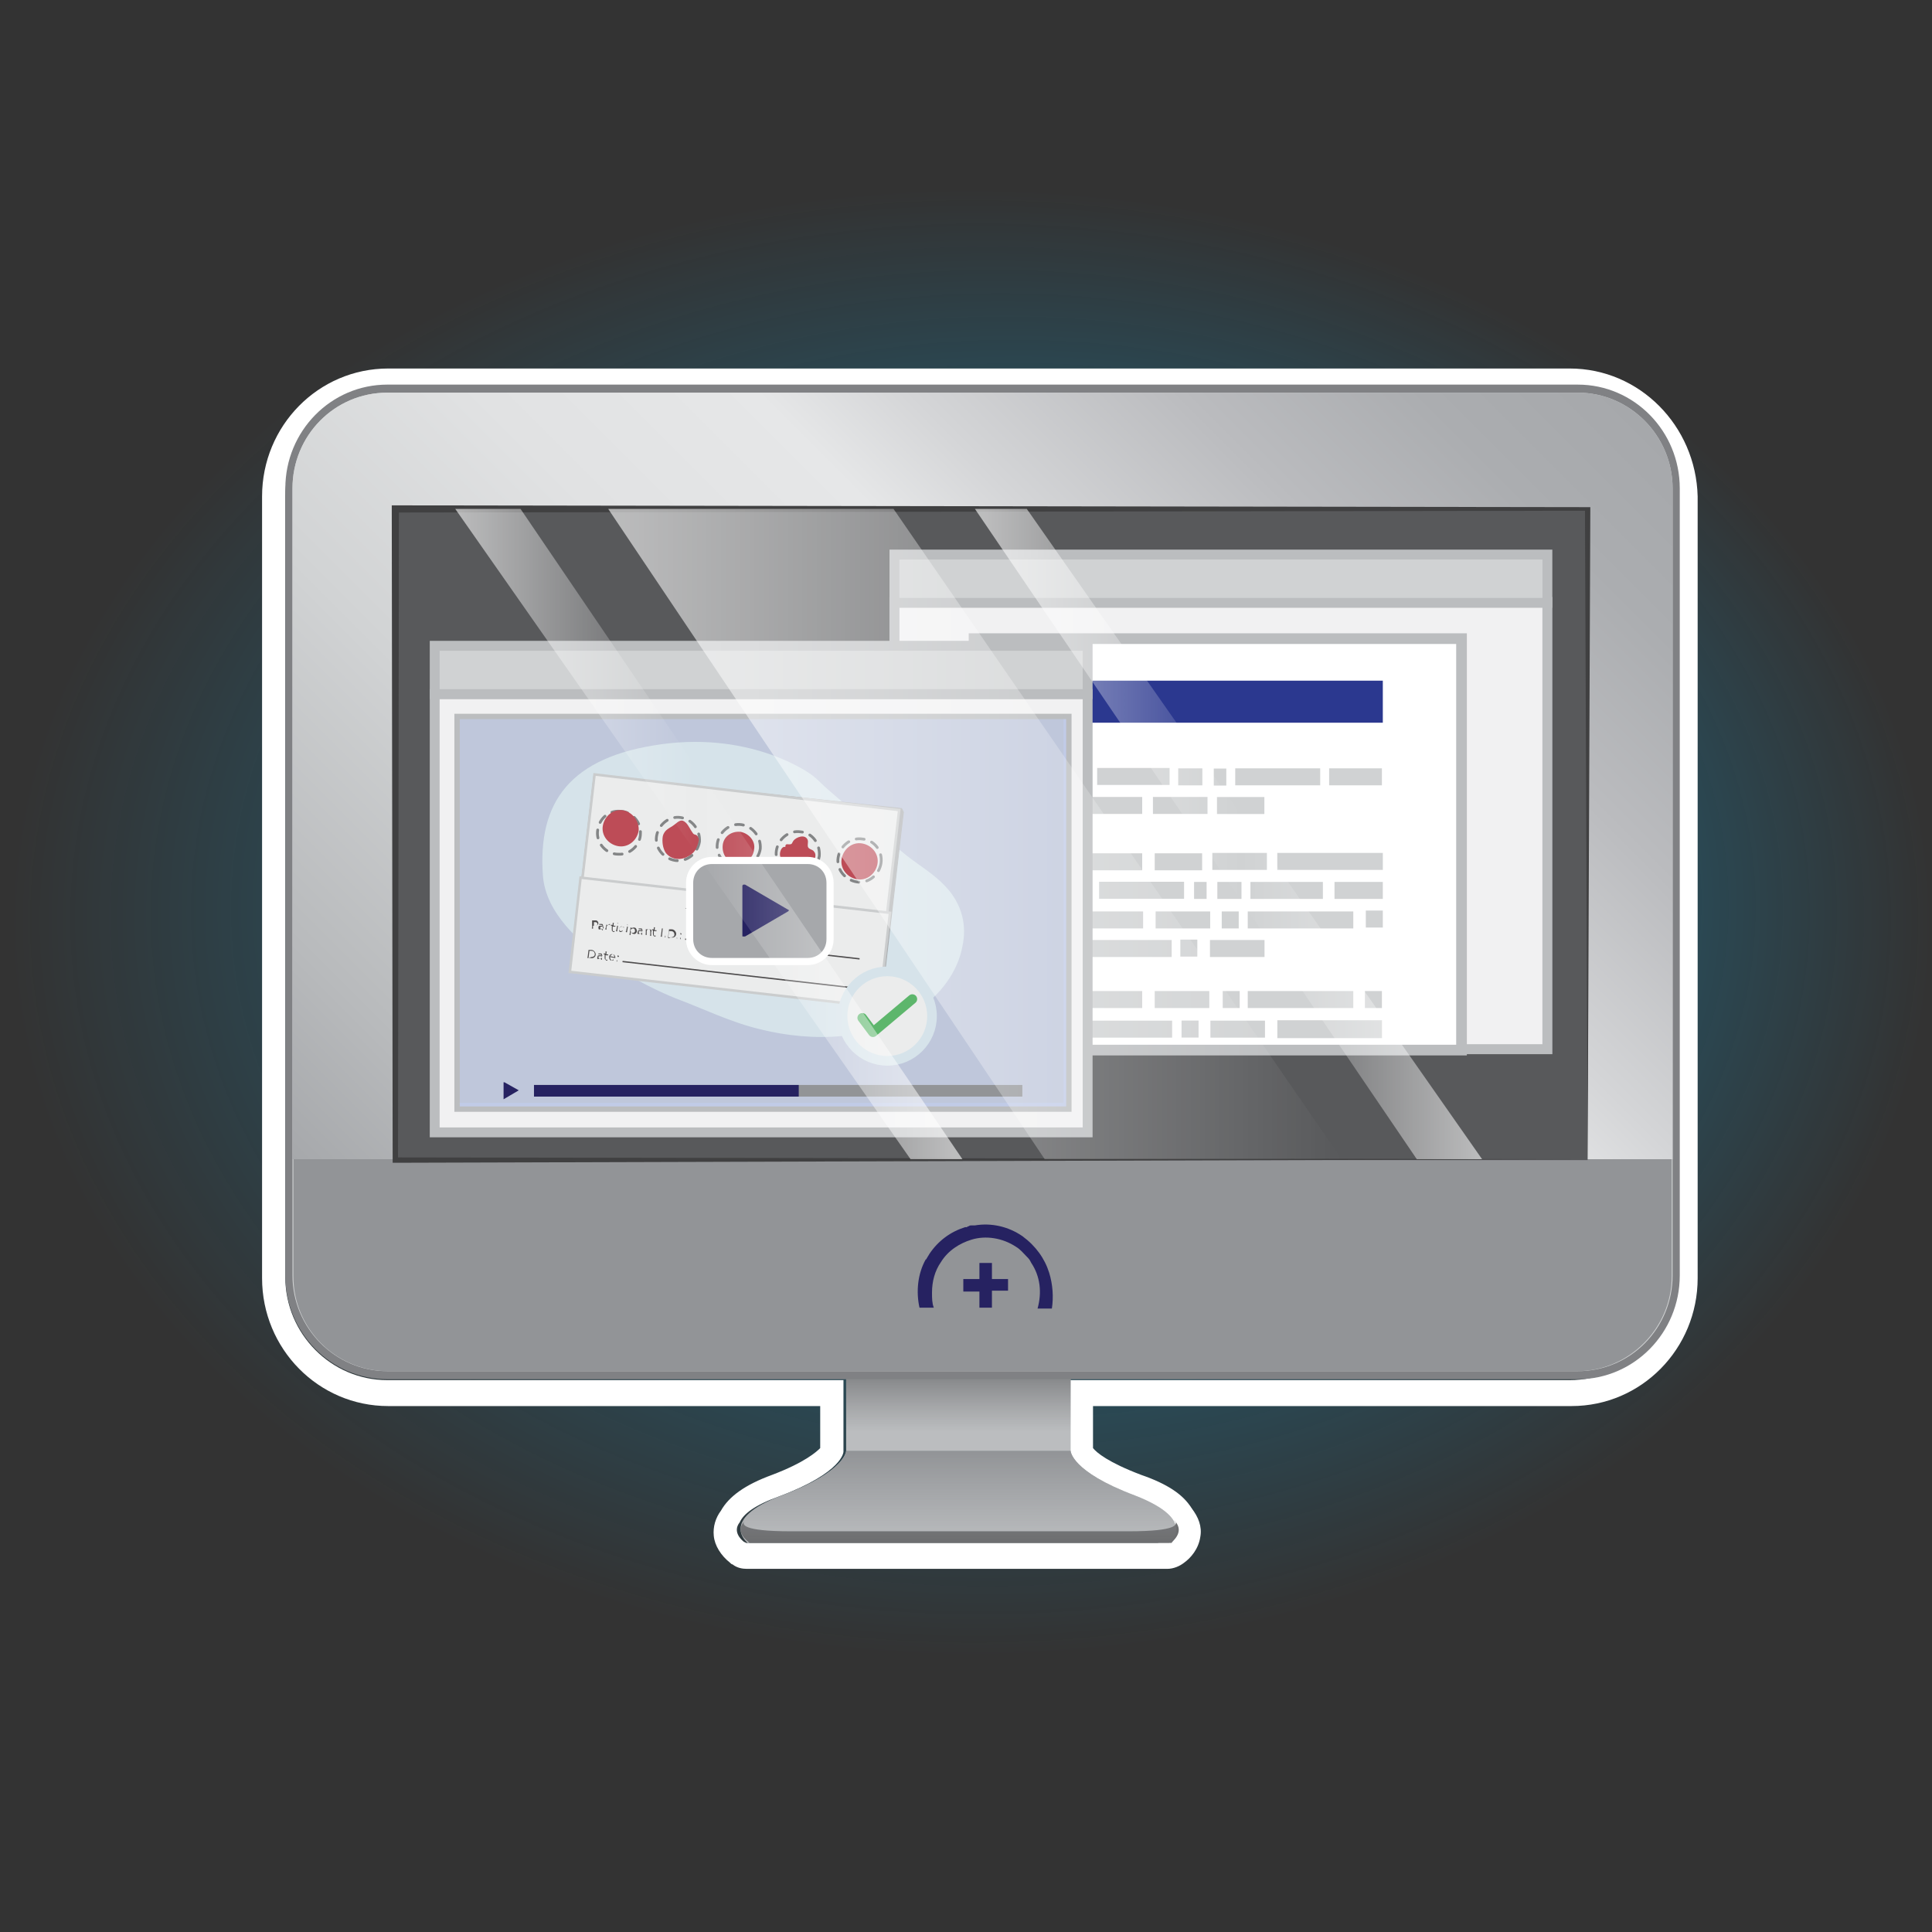 <?xml version="1.0" encoding="utf-8"?>
<!-- Generator: Adobe Illustrator 25.4.1, SVG Export Plug-In . SVG Version: 6.00 Build 0)  -->
<svg version="1.1" id="Layer_1" xmlns="http://www.w3.org/2000/svg" xmlns:xlink="http://www.w3.org/1999/xlink" x="0px" y="0px"
	 viewBox="0 0 216 216" style="enable-background:new 0 0 216 216;" xml:space="preserve">
<rect x="0" y="0" width="216" height="216" fill="#333333" stroke="none"/>
<style type="text/css">
	.st0{opacity:0.56;fill:url(#SVGID_1_);}
	.st1{fill:#FFFFFF;}
	.st2{fill:#BBBDBF;}
	.st3{fill:#6D6E70;}
	.st4{fill:url(#SVGID_00000088823533358600207180000003781242632870685341_);}
	.st5{fill:url(#SVGID_00000084492848926963591200000010578251260967802298_);}
	.st6{fill:#D0D2D3;}
	.st7{fill:#808184;}
	.st8{fill:#929497;}
	.st9{fill:url(#SVGID_00000077289404909011736760000003084288499369304483_);}
	.st10{fill:#262261;}
	.st11{fill:#58595B;}
	.st12{fill:#404041;}
	.st13{fill:#F1F1F2;stroke:#BBBDBF;stroke-width:1.116;stroke-miterlimit:10;}
	.st14{fill:#D0D2D3;stroke:#BBBDBF;stroke-width:1.105;stroke-miterlimit:10;}
	.st15{fill:#FFFFFF;stroke:#BBBDBF;stroke-width:1.194;stroke-miterlimit:10;}
	.st16{fill:#2B388F;}
	.st17{fill:#F1F1F2;stroke:#BBBDBF;stroke-width:1.105;stroke-miterlimit:10;}
	.st18{fill:#C1CBE7;}
	.st19{fill:#E1F3FC;}
	.st20{fill:#A6A8AB;stroke:#A6A8AB;stroke-width:9.680402e-02;stroke-miterlimit:10;}
	.st21{fill:#FFFFFF;stroke:#D0D2D3;stroke-width:0.286;stroke-miterlimit:10;}
	.st22{fill:none;stroke:#6D6E70;stroke-width:0.31;stroke-linecap:round;stroke-miterlimit:10;stroke-dasharray:0.891;}
	.st23{fill:#FFFFFF;stroke:#D0D2D3;stroke-width:0.283;stroke-miterlimit:10;}
	.st24{fill:none;stroke:#231F20;stroke-width:0.124;stroke-miterlimit:10;}
	.st25{fill:#231F20;}
	.st26{fill:none;stroke:#231F20;stroke-width:0.148;stroke-miterlimit:10;}
	.st27{fill:#BE1E2D;}
	.st28{fill:#FFFFFF;stroke:#E1F3FC;stroke-width:1.078;stroke-miterlimit:10;}
	.st29{fill:none;stroke:#37B34A;stroke-width:1.078;stroke-linecap:round;stroke-linejoin:round;stroke-miterlimit:10;}
	.st30{opacity:0.29;}
	.st31{fill:#A6A8AB;}
	.st32{opacity:0.6;fill:url(#SVGID_00000016071786671784376760000001489774391832569256_);}
	.st33{opacity:0.6;fill:url(#SVGID_00000101807488674448015220000011935074424416236708_);}
	.st34{opacity:0.6;fill:url(#SVGID_00000171714852713946888280000013632737130925392056_);}
</style>
<radialGradient id="SVGID_1_" cx="-371.996" cy="-1390.961" r="74.542" fx="-357.46" fy="-1398.06" gradientTransform="matrix(1.441 0 0 1.101 644.593 1634.6)" gradientUnits="userSpaceOnUse">
	<stop  offset="0" style="stop-color:#00ADEE"/>
	<stop  offset="1" style="stop-color:#00ADEE;stop-opacity:0"/>
</radialGradient>
<ellipse class="st0" cx="108.6" cy="103.3" rx="107.4" ry="82.1"/>
<g>
	<g>
		<path class="st1" d="M130.8,170.1c0,0,0,0,0.1,0.1C130.8,170.1,130.8,170.1,130.8,170.1 M130.8,167.3c-0.8,0-1.5,0.3-2,0.9
			c-1,1.1-0.9,2.7,0,3.7c0,0,0,0.1,0.1,0.1c0.5,0.6,1.3,0.9,2,0.9c0.6,0,1.2-0.2,1.7-0.6c1.1-0.9,1.4-2.5,0.6-3.7
			c-0.2-0.3-0.4-0.5-0.6-0.7C132,167.5,131.4,167.3,130.8,167.3L130.8,167.3z"/>
	</g>
	<g>
		<path class="st1" d="M175.5,43.9c6.3,0,11.4,5.2,11.4,11.5v12.9v61.6v12.9c0,6.4-5.1,11.5-11.4,11.5h-56.2v8c0,0,0,2.3,7.2,5
			c3,1.1,4.1,2.2,4.4,3.1c0-0.1,0-0.2-0.1-0.2c1.1,1.2-0.4,2.2-0.6,2.3l0,0h-0.1h-0.6h-22.4h-0.9H84.1h-0.6h-0.1
			c0,0-0.1-0.1-0.2-0.1c-0.4-0.3-1.3-1.2-0.5-2.2c0.4-0.9,1.6-1.9,4.4-2.9c7.2-2.7,7.2-5,7.2-5v-8h-51c-6.3,0-11.4-5.2-11.4-11.5
			v-12.9V68.3V55.5c0-6.4,5.1-11.5,11.4-11.5H175.5 M175.5,41.2H43.4c-7.8,0-14.1,6.4-14.1,14.3v12.9v61.6v12.9
			c0,7.9,6.3,14.3,14.1,14.3h48.3v4.7c-0.4,0.4-1.7,1.6-5.4,3c-3,1.1-4.8,2.4-5.7,4c-0.6,0.8-0.9,1.8-0.8,2.8c0.1,1.1,0.8,2.2,1.8,3
			c0.1,0.1,0.2,0.2,0.3,0.2c0.5,0.4,1.1,0.5,1.6,0.5h0.1h0.6h22.3h0.9h22.4h0.6h0.1c0.7,0,1.4-0.3,1.9-0.7c0.7-0.5,1.6-1.5,1.8-2.9
			c0.2-1.1-0.2-2.2-1-3.2c-0.9-1.5-2.7-2.7-5.6-3.7c-3.7-1.4-5-2.5-5.4-3v-4.7h53.5c7.8,0,14.1-6.4,14.1-14.3v-12.9V68.3V55.5
			C189.6,47.6,183.3,41.2,175.5,41.2L175.5,41.2z"/>
	</g>
</g>
<g>
	<path class="st2" d="M126.9,167.2c-7.2-2.7-7.2-5-7.2-5v-12.6h-12.1h-0.9H94.6v12.6c0,0,0,2.3-7.2,5c-7.2,2.7-3.8,5.3-3.8,5.3h23.1
		h0.9h23.1C130.7,172.5,134.1,170,126.9,167.2z"/>
	<g>
		<path class="st3" d="M131.3,170c0,0,0.1,0.1,0.1,0.1C131.3,170.1,131.3,170,131.3,170z"/>
		<path class="st3" d="M131.4,170.1c0.2,0.3,0.3,1.1-5.2,1.1c-0.2,0-0.4,0-0.6,0c-3.3,0-10.8,0-18.3,0c-7.5,0-15.1,0-18.3,0
			c-0.2,0-0.4,0-0.6,0c-5.5,0-5.4-0.8-5.2-1.1c-1.1,1.2,0.4,2.2,0.6,2.4l0,0h0.1h0.6h45.8h0.6h0.1l0,0
			C130.9,172.4,132.5,171.4,131.4,170.1z"/>
		<path class="st3" d="M83.1,170.1c0,0,0.1-0.1,0.1-0.1C83.1,170,83.1,170.1,83.1,170.1z"/>
	</g>
	
		<linearGradient id="SVGID_00000012453935807492893220000002691574616977420686_" gradientUnits="userSpaceOnUse" x1="107.177" y1="160.076" x2="107.177" y2="149.634">
		<stop  offset="0" style="stop-color:#6D6E70;stop-opacity:0"/>
		<stop  offset="1" style="stop-color:#58595B"/>
	</linearGradient>
	
		<rect x="94.6" y="149.6" style="fill:url(#SVGID_00000012453935807492893220000002691574616977420686_);" width="25.1" height="10.4"/>
	
		<linearGradient id="SVGID_00000017514057400662294740000017038494054717903501_" gradientUnits="userSpaceOnUse" x1="107.177" y1="172.512" x2="107.177" y2="162.246">
		<stop  offset="0" style="stop-color:#929497;stop-opacity:0"/>
		<stop  offset="1" style="stop-color:#929497"/>
	</linearGradient>
	<path style="fill:url(#SVGID_00000017514057400662294740000017038494054717903501_);" d="M126.9,167.2c-7.2-2.7-7.2-5-7.2-5H94.6
		c0,0,0,2.3-7.2,5c-7.2,2.7-3.8,5.3-3.8,5.3h23.1h0.9h23.1C130.7,172.5,134.1,170,126.9,167.2z"/>
	<g>
		<path class="st6" d="M43.3,153.8c-6.1,0-11-5-11-11.2V54.7c0-6.2,4.9-11.2,11-11.2h133.1c6.1,0,11,5,11,11.2v87.9
			c0,6.2-4.9,11.2-11,11.2H43.3z"/>
		<path class="st7" d="M176.4,43.9c5.8,0,10.6,4.8,10.6,10.7v13v62v13c0,5.9-4.7,10.7-10.6,10.7H43.3c-5.8,0-10.6-4.8-10.6-10.7v-13
			v-62v-13c0-5.9,4.7-10.7,10.6-10.7H176.4 M176.4,43H43.3c-6.3,0-11.4,5.2-11.4,11.6v13v62v13c0,6.4,5.1,11.6,11.4,11.6h133.1
			c6.3,0,11.4-5.2,11.4-11.6v-13v-62v-13C187.8,48.2,182.7,43,176.4,43L176.4,43z"/>
	</g>
	<path class="st8" d="M176.3,153.3H43.4c-5.9,0-10.6-4.8-10.6-10.6V67.5c0-5.9,4.8-10.6,10.6-10.6h132.9c5.9,0,10.6,4.8,10.6,10.6
		v75.2C186.9,148.5,182.1,153.3,176.3,153.3z"/>
	
		<linearGradient id="SVGID_00000109023936029858827700000015503200490822727346_" gradientUnits="userSpaceOnUse" x1="51.393" y1="148.315" x2="168.218" y2="31.49">
		<stop  offset="0" style="stop-color:#A6A8AB"/>
		<stop  offset="0.105" style="stop-color:#B8BABC"/>
		<stop  offset="0.289" style="stop-color:#D1D3D4"/>
		<stop  offset="0.456" style="stop-color:#E1E2E3"/>
		<stop  offset="0.589" style="stop-color:#E6E7E8"/>
		<stop  offset="0.663" style="stop-color:#D4D5D7"/>
		<stop  offset="0.791" style="stop-color:#BBBCBF"/>
		<stop  offset="0.907" style="stop-color:#ABADB0"/>
		<stop  offset="1" style="stop-color:#A6A8AB"/>
	</linearGradient>
	<path style="fill:url(#SVGID_00000109023936029858827700000015503200490822727346_);" d="M32.7,129.6v-75c0-5.9,4.7-10.7,10.6-10.7
		h133.1c5.8,0,10.6,4.8,10.6,10.7v75H32.7z"/>
	<g>
		<g>
			<path class="st10" d="M117.3,142.3L117.3,142.3c-0.5-1.6-1.5-3-3-4.1c-1.6-1.1-3.5-1.5-5.3-1.2c0,0-0.1,0-0.1,0
				c-0.1,0-0.2,0-0.2,0c0,0-0.1,0-0.1,0c-0.1,0-0.2,0-0.3,0.1c-0.1,0-0.1,0-0.2,0.1c0,0,0,0-0.1,0c0,0,0,0-0.1,0c-1.6,0.5-3,1.5-4,3
				c-0.1,0.2-0.2,0.3-0.3,0.5c0,0,0,0,0,0c0,0,0,0.1-0.1,0.1c0,0,0,0,0,0c-0.9,1.6-1.1,3.6-0.7,5.4l1.6,0c-0.2-0.5-0.2-1.1-0.2-1.6
				c0,0,0-0.1,0-0.1c0-1.2,0.3-2.4,1-3.4c0.8-1.3,2.1-2.1,3.4-2.5c1.6-0.5,3.5-0.2,5,0.8c0.5,0.3,0.8,0.7,1.2,1.1l0,0
				c0,0,0,0,0.1,0.1c0.2,0.2,0.3,0.4,0.4,0.6c1,1.5,1.2,3.3,0.7,5.1h1.6C117.8,145,117.7,143.6,117.3,142.3z"/>
			<path class="st10" d="M110.9,143v-1.8h-1.4l0,1.9c0,0.1,0,0.1,0,0.2V143h-1.8v1.4h1.5h0.3v1.8h1.4l0-1.9c0-0.1,0-0.1,0-0.2v0.2
				h1.8V143h-1.5H110.9z"/>
		</g>
	</g>
	<g>
		<rect x="44.2" y="56.9" class="st11" width="133.3" height="72.8"/>
		<path class="st12" d="M177.5,129.6l-66.5,0.2L44.2,130l-0.3,0l0-0.3l-0.1-72.8l0-0.4l0.4,0l133.3,0.2l0.3,0l0,0.3L177.5,129.6z
			 M177.5,129.6l-0.3-72.8l0.3,0.3L44.2,57.3l0.4-0.4l-0.1,72.8l-0.3-0.3l66.5,0.1L177.5,129.6z"/>
	</g>
	<rect x="100" y="67.3" class="st13" width="73" height="50"/>
	<rect x="100" y="62" class="st14" width="73" height="5.4"/>
	<rect x="108.9" y="71.4" class="st15" width="54.5" height="46"/>
	<g>
		
			<rect x="136.2" y="89.1" transform="matrix(-1 -5.422253e-11 5.422253e-11 -1 277.559 180.108)" class="st6" width="5.3" height="1.9"/>
		
			<rect x="131.7" y="85.9" transform="matrix(-1 -3.139678e-11 3.139678e-11 -1 266.125 173.704)" class="st6" width="2.7" height="1.9"/>
		
			<rect x="122.7" y="85.9" transform="matrix(-1 -6.705449e-11 6.705449e-11 -1 253.463 173.659)" class="st6" width="8.1" height="1.9"/>
		
			<rect x="115.9" y="85.9" transform="matrix(-1 -1.688839e-11 1.688839e-11 -1 237.311 173.704)" class="st6" width="5.4" height="1.9"/>
		<rect x="115.9" y="89.1" class="st6" width="11.8" height="1.9"/>
		<rect x="128.9" y="89.1" class="st6" width="6.1" height="1.9"/>
		<rect x="138.1" y="85.9" class="st6" width="9.5" height="1.9"/>
		<rect x="148.6" y="85.9" class="st6" width="5.9" height="1.9"/>
		
			<rect x="135.6" y="85.9" transform="matrix(-1 -5.847957e-11 5.847957e-11 -1 272.702 173.726)" class="st6" width="1.4" height="1.9"/>
		<rect x="115.9" y="76.1" class="st16" width="38.7" height="4.7"/>
	</g>
	<g>
		
			<rect x="135.3" y="105.1" transform="matrix(-1 -1.224647e-16 1.224647e-16 -1 276.675 212.094)" class="st6" width="6.1" height="1.9"/>
		
			<rect x="132" y="105.1" transform="matrix(-1 -1.224647e-16 1.224647e-16 -1 265.863 212.049)" class="st6" width="1.9" height="1.9"/>
		
			<rect x="119.3" y="105.1" transform="matrix(-1 -1.224647e-16 1.224647e-16 -1 250.296 212.094)" class="st6" width="11.8" height="1.9"/>
		
			<rect x="116" y="105.1" transform="matrix(-1 -1.224647e-16 1.224647e-16 -1 233.916 212.049)" class="st6" width="1.9" height="1.9"/>
		<rect x="116" y="101.9" class="st6" width="11.8" height="1.9"/>
		<rect x="129.2" y="101.9" class="st6" width="6.1" height="1.9"/>
		<rect x="139.5" y="101.9" class="st6" width="11.8" height="1.9"/>
		<rect x="152.7" y="101.8" class="st6" width="1.9" height="1.9"/>
		
			<rect x="136.5" y="101.8" transform="matrix(-1 -1.224647e-16 1.224647e-16 -1 274.992 205.6)" class="st6" width="1.9" height="1.9"/>
		<rect x="115.9" y="95.4" class="st6" width="11.8" height="1.9"/>
		<rect x="129.1" y="95.4" class="st6" width="5.3" height="1.9"/>
		<rect x="136.1" y="98.6" class="st6" width="2.7" height="1.9"/>
		<rect x="139.8" y="98.6" class="st6" width="8.1" height="1.9"/>
		<rect x="149.2" y="98.6" class="st6" width="5.4" height="1.9"/>
		
			<rect x="142.8" y="95.4" transform="matrix(-1 -1.224647e-16 1.224647e-16 -1 297.402 192.657)" class="st6" width="11.8" height="1.9"/>
		
			<rect x="135.5" y="95.4" transform="matrix(-1 -1.224647e-16 1.224647e-16 -1 277.14 192.657)" class="st6" width="6.1" height="1.9"/>
		
			<rect x="122.9" y="98.6" transform="matrix(-1 -1.224647e-16 1.224647e-16 -1 255.28 199.083)" class="st6" width="9.5" height="1.9"/>
		
			<rect x="116" y="98.6" transform="matrix(-1 -1.224647e-16 1.224647e-16 -1 237.897 199.038)" class="st6" width="5.9" height="1.9"/>
		<rect x="133.5" y="98.6" class="st6" width="1.4" height="1.9"/>
	</g>
	<g>
		<rect x="115.9" y="110.8" class="st6" width="11.8" height="1.9"/>
		<rect x="129.1" y="110.8" class="st6" width="6.1" height="1.9"/>
		<rect x="136.7" y="110.8" class="st6" width="1.9" height="1.9"/>
		<rect x="139.5" y="110.8" class="st6" width="11.8" height="1.9"/>
		<rect x="152.6" y="110.8" class="st6" width="1.9" height="1.9"/>
		
			<rect x="142.8" y="114" transform="matrix(-1 -4.691726e-11 4.691726e-11 -1 297.308 230.065)" class="st6" width="11.7" height="2"/>
		
			<rect x="135.2" y="114" transform="matrix(-1 -4.644741e-11 4.644741e-11 -1 276.626 230.009)" class="st6" width="6.1" height="1.9"/>
		
			<rect x="119.2" y="114" transform="matrix(-1 -4.519330e-11 4.519330e-11 -1 250.247 230.009)" class="st6" width="11.8" height="1.9"/>
		
			<rect x="116" y="114.1" transform="matrix(-1 -4.299284e-11 4.299284e-11 -1 233.867 230.054)" class="st6" width="1.9" height="1.9"/>
		<rect x="132.1" y="114.1" class="st6" width="1.9" height="1.9"/>
	</g>
	<rect x="48.6" y="77.6" class="st17" width="73" height="49"/>
	<rect x="48.6" y="72.2" class="st14" width="73" height="5.4"/>
	<g>
		<rect x="51.1" y="80.1" class="st18" width="68.3" height="43.9"/>
		<path class="st2" d="M119.2,80.4v43.3H51.4V80.4H119.2 M119.8,79.8h-0.6H51.4h-0.6v0.6v43.3v0.6h0.6h67.8h0.6v-0.6V80.4V79.8
			L119.8,79.8z"/>
	</g>
	<g>
		<path class="st19" d="M107.6,105.8c0.5-2.3,0-4.7-1.9-6.7c-1.3-1.4-2.9-2.3-4.4-3.5c-3-2.4-5.8-4.8-8.7-7.3
			c-0.6-0.5-1.2-1.2-1.9-1.7c0,0-6.4-4.8-16.7-3.4c-10.3,1.4-13.9,6.5-13.3,14.7c0.6,8.2,14.8,13.7,14.8,13.7
			c3.2,1.2,6.2,2.7,9.6,3.5c5.7,1.4,12.6,1.3,17.6-2.3C105.1,111.3,107.1,108.6,107.6,105.8z"/>
		<g>
			<g>
				<g>
					<polygon class="st20" points="98.5,112.4 64.3,108.4 63.9,108.1 66.4,86.7 100.8,90.4 101,90.8 					"/>
					
						<rect x="71.6" y="82.1" transform="matrix(0.116 -0.993 0.993 0.116 -25.853 169.508)" class="st21" width="21.5" height="34.3"/>
					<path class="st22" d="M69.3,90.7c1.3,0,2.4,1.2,2.3,2.5c0,1.3-1.2,2.4-2.5,2.3c-1.3,0-2.4-1.2-2.3-2.5
						C66.9,91.6,68,90.6,69.3,90.7z"/>
					<path class="st22" d="M78.2,94.1c-0.2,1.3-1.4,2.3-2.7,2.1c-1.3-0.2-2.3-1.4-2.1-2.7c0.2-1.3,1.4-2.3,2.7-2.1
						C77.4,91.6,78.3,92.8,78.2,94.1z"/>
					<path class="st22" d="M85,94.9c-0.2,1.3-1.4,2.3-2.7,2.1c-1.3-0.2-2.3-1.4-2.1-2.7c0.2-1.3,1.4-2.3,2.7-2.1
						C84.2,92.4,85.1,93.6,85,94.9z"/>
					<path class="st22" d="M91.6,95.7c-0.2,1.3-1.4,2.3-2.7,2.1c-1.3-0.2-2.3-1.4-2.1-2.7c0.2-1.3,1.4-2.3,2.7-2.1
						C90.8,93.1,91.7,94.3,91.6,95.7z"/>
					<path class="st22" d="M98.5,96.5c-0.2,1.3-1.4,2.3-2.7,2.1c-1.3-0.2-2.3-1.4-2.1-2.7c0.2-1.3,1.4-2.3,2.7-2.1
						C97.7,93.9,98.7,95.1,98.5,96.5z"/>
				</g>
				
					<rect x="64.2" y="100" transform="matrix(0.994 0.113 -0.113 0.994 12.395 -8.533)" class="st23" width="34.8" height="10.6"/>
				<g>
					<g>
						<line class="st24" x1="77.1" y1="102.7" x2="77.2" y2="101.4"/>
						<g>
							<path class="st25" d="M77.3,100.7c0.1,0.4,0.3,0.8,0.5,1.1l-0.6-0.3l-0.6,0.1C76.9,101.4,77.1,101,77.3,100.7z"/>
						</g>
					</g>
				</g>
				<g>
					<g>
						<line class="st24" x1="86.4" y1="103.7" x2="86.6" y2="102.5"/>
						<g>
							<path class="st25" d="M86.7,101.7c0.1,0.4,0.3,0.8,0.5,1.1l-0.6-0.3l-0.6,0.1C86.2,102.5,86.5,102.1,86.7,101.7z"/>
						</g>
					</g>
				</g>
				<line class="st26" x1="76.6" y1="105" x2="96.1" y2="107.2"/>
				<line class="st26" x1="69.6" y1="107.5" x2="95.9" y2="110.5"/>
				<g>
					<path class="st25" d="M66.2,102.9C66.2,102.9,66.2,102.9,66.2,102.9l0.4,0c0.2,0,0.3,0.2,0.3,0.3l0,0c0,0.2-0.2,0.3-0.4,0.3
						l-0.2,0l0,0.3c0,0,0,0.1-0.1,0c0,0-0.1,0,0-0.1L66.2,102.9z M66.5,103.5c0.2,0,0.3-0.1,0.3-0.2l0,0c0-0.1-0.1-0.2-0.2-0.2
						l-0.2,0l0,0.4L66.5,103.5z"/>
					<path class="st25" d="M66.9,103.7L66.9,103.7c0-0.2,0.1-0.2,0.3-0.2c0.1,0,0.2,0,0.2,0.1l0,0c0-0.1-0.1-0.2-0.2-0.2
						c-0.1,0-0.1,0-0.2,0c0,0,0,0,0,0c0,0,0,0,0-0.1c0,0,0,0,0,0c0.1,0,0.1,0,0.2,0c0.1,0,0.2,0,0.2,0.1c0,0.1,0.1,0.1,0,0.2l0,0.4
						c0,0,0,0-0.1,0c0,0,0,0,0-0.1l0-0.1c-0.1,0.1-0.1,0.1-0.3,0.1C67,104,66.9,103.9,66.9,103.7z M67.5,103.7L67.5,103.7
						c0-0.1-0.1-0.1-0.2-0.1c-0.1,0-0.2,0-0.2,0.1l0,0c0,0.1,0.1,0.2,0.2,0.2C67.3,103.9,67.4,103.9,67.5,103.7z"/>
					<path class="st25" d="M67.8,103.4C67.8,103.3,67.9,103.3,67.8,103.4c0.1,0,0.1,0,0.1,0l0,0.1c0.1-0.1,0.2-0.2,0.3-0.2
						c0,0,0,0,0,0.1c0,0,0,0-0.1,0c-0.1,0-0.3,0.1-0.3,0.3l0,0.2c0,0,0,0.1-0.1,0c0,0-0.1,0,0-0.1L67.8,103.4z"/>
					<path class="st25" d="M68.4,103.9l0-0.4l-0.1,0c0,0,0,0,0-0.1c0,0,0,0,0.1,0l0.1,0l0-0.2c0,0,0-0.1,0.1,0c0,0,0.1,0,0,0.1
						l0,0.2l0.2,0c0,0,0,0,0,0.1c0,0,0,0-0.1,0l-0.2,0l0,0.4c0,0.1,0,0.1,0.1,0.1c0,0,0.1,0,0.1,0c0,0,0,0,0,0.1c0,0,0,0,0,0
						c0,0-0.1,0-0.1,0C68.4,104.1,68.4,104.1,68.4,103.9z"/>
					<path class="st25" d="M69,103.2C69,103.2,69,103.2,69,103.2c0.1,0,0.1,0,0.1,0l0,0C69.1,103.3,69.1,103.3,69,103.2
						C69,103.3,69,103.3,69,103.2L69,103.2z M69,103.5C69,103.5,69,103.5,69,103.5c0.1,0,0.1,0,0.1,0l-0.1,0.6c0,0,0,0.1-0.1,0
						c0,0-0.1,0,0-0.1L69,103.5z"/>
					<path class="st25" d="M69.2,103.9L69.2,103.9c0-0.2,0.2-0.4,0.4-0.3c0.1,0,0.2,0.1,0.2,0.1c0,0,0,0,0,0c0,0,0,0-0.1,0
						c0,0,0,0,0,0c0-0.1-0.1-0.1-0.2-0.1c-0.1,0-0.3,0.1-0.3,0.2l0,0c0,0.2,0.1,0.3,0.2,0.3c0.1,0,0.1,0,0.2-0.1c0,0,0,0,0,0
						c0,0,0,0,0,0.1c0,0,0,0,0,0c-0.1,0.1-0.2,0.1-0.3,0.1C69.3,104.2,69.2,104.1,69.2,103.9z"/>
					<path class="st25" d="M70.1,103.4C70.1,103.3,70.2,103.3,70.1,103.4c0.1,0,0.1,0,0.1,0l0,0C70.2,103.4,70.2,103.5,70.1,103.4
						C70.1,103.4,70.1,103.4,70.1,103.4L70.1,103.4z M70.1,103.6C70.1,103.6,70.1,103.6,70.1,103.6c0.1,0,0.1,0,0.1,0l-0.1,0.6
						c0,0,0,0.1-0.1,0c0,0-0.1,0,0-0.1L70.1,103.6z"/>
					<path class="st25" d="M70.5,103.7C70.5,103.6,70.5,103.6,70.5,103.7c0.1,0,0.1,0,0.1,0l0,0.1c0.1-0.1,0.2-0.1,0.3-0.1
						c0.2,0,0.3,0.2,0.3,0.4l0,0c0,0.2-0.2,0.4-0.4,0.3c-0.1,0-0.2-0.1-0.3-0.2l0,0.3c0,0,0,0.1-0.1,0c0,0-0.1,0,0-0.1L70.5,103.7z
						 M71,104.1L71,104.1c0-0.2-0.1-0.3-0.2-0.3c-0.1,0-0.3,0.1-0.3,0.2l0,0c0,0.2,0.1,0.3,0.2,0.3C70.9,104.3,71,104.2,71,104.1z"
						/>
					<path class="st25" d="M71.3,104.2L71.3,104.2c0-0.2,0.1-0.2,0.3-0.2c0.1,0,0.2,0,0.2,0.1l0,0c0-0.1-0.1-0.2-0.2-0.2
						c-0.1,0-0.1,0-0.2,0c0,0,0,0,0,0c0,0,0,0,0-0.1c0,0,0,0,0,0c0.1,0,0.1,0,0.2,0c0.1,0,0.2,0,0.2,0.1c0,0.1,0.1,0.1,0,0.2l0,0.4
						c0,0,0,0-0.1,0c0,0,0,0,0-0.1l0-0.1c-0.1,0.1-0.1,0.1-0.3,0.1C71.4,104.5,71.2,104.4,71.3,104.2z M71.8,104.2L71.8,104.2
						c0-0.1-0.1-0.1-0.2-0.1c-0.1,0-0.2,0-0.2,0.1l0,0c0,0.1,0.1,0.2,0.2,0.2C71.7,104.4,71.8,104.3,71.8,104.2z"/>
					<path class="st25" d="M72.2,103.9C72.2,103.8,72.2,103.8,72.2,103.9c0.1,0,0.1,0,0.1,0L72.2,103.9c0.2,0,0.2,0,0.4,0
						c0.2,0,0.3,0.1,0.2,0.3l0,0.4c0,0,0,0.1-0.1,0c0,0-0.1,0,0-0.1l0-0.4c0-0.1,0-0.2-0.2-0.2c-0.1,0-0.2,0.1-0.2,0.2l0,0.4
						c0,0,0,0.1-0.1,0c0,0-0.1,0,0-0.1L72.2,103.9z"/>
					<path class="st25" d="M73,104.4l0-0.4l-0.1,0c0,0,0,0,0-0.1c0,0,0,0,0.1,0l0.1,0l0-0.2c0,0,0-0.1,0.1,0c0,0,0.1,0,0,0.1l0,0.2
						l0.2,0c0,0,0,0,0,0.1c0,0,0,0-0.1,0l-0.2,0l0,0.4c0,0.1,0,0.1,0.1,0.1c0,0,0.1,0,0.1,0c0,0,0,0,0,0.1c0,0,0,0,0,0
						c0,0-0.1,0-0.1,0C73.1,104.7,73,104.6,73,104.4z"/>
					<path class="st25" d="M74,103.8C74,103.8,74.1,103.8,74,103.8c0.1,0,0.1,0,0.1,0l-0.1,0.9c0,0,0,0.1-0.1,0c0,0-0.1,0,0-0.1
						L74,103.8z"/>
					<path class="st25" d="M74.4,104.6C74.4,104.6,74.4,104.7,74.4,104.6L74.4,104.6c0,0.1,0,0.2,0,0.2
						C74.3,104.8,74.3,104.8,74.4,104.6L74.4,104.6C74.3,104.7,74.3,104.6,74.4,104.6z"/>
					<path class="st25" d="M74.8,103.9C74.8,103.9,74.8,103.9,74.8,103.9l0.3,0c0.3,0,0.5,0.3,0.5,0.5l0,0c0,0.3-0.3,0.5-0.6,0.4
						l-0.3,0c0,0-0.1,0,0-0.1L74.8,103.9z M75,104.8c0.2,0,0.4-0.1,0.4-0.3l0,0c0-0.2-0.1-0.4-0.4-0.4l-0.2,0l-0.1,0.8L75,104.8z"/>
					<path class="st25" d="M75.7,104.8C75.8,104.8,75.8,104.8,75.7,104.8L75.7,104.8c0,0.1,0,0.2,0,0.2
						C75.7,104.9,75.6,104.9,75.7,104.8L75.7,104.8C75.7,104.8,75.7,104.8,75.7,104.8z"/>
					<path class="st25" d="M76.1,104.3C76.2,104.3,76.2,104.3,76.1,104.3l0.1,0.1c0,0,0,0.1-0.1,0.1C76.1,104.4,76,104.4,76.1,104.3
						L76.1,104.3C76.1,104.3,76.1,104.3,76.1,104.3z M76.1,104.8C76.1,104.8,76.1,104.9,76.1,104.8L76.1,104.8c0,0.1,0,0.2,0,0.2
						C76,105,76,105,76.1,104.8L76.1,104.8C76,104.9,76,104.8,76.1,104.8z"/>
				</g>
				<g>
					<path class="st25" d="M65.8,106.2C65.8,106.2,65.9,106.2,65.8,106.2l0.3,0c0.3,0,0.5,0.3,0.5,0.5l0,0c0,0.3-0.3,0.5-0.6,0.4
						l-0.3,0c0,0-0.1,0,0-0.1L65.8,106.2z M66.1,107c0.2,0,0.4-0.1,0.4-0.3l0,0c0-0.2-0.1-0.4-0.4-0.4l-0.2,0l-0.1,0.8L66.1,107z"/>
					<path class="st25" d="M66.8,107L66.8,107c0-0.2,0.1-0.2,0.3-0.2c0.1,0,0.2,0,0.2,0.1l0,0c0-0.1-0.1-0.2-0.2-0.2
						c-0.1,0-0.1,0-0.2,0c0,0,0,0,0,0c0,0,0,0,0-0.1c0,0,0,0,0,0c0.1,0,0.1,0,0.2,0c0.1,0,0.2,0,0.2,0.1c0,0.1,0.1,0.1,0,0.2l0,0.4
						c0,0,0,0-0.1,0c0,0,0,0,0-0.1l0-0.1c-0.1,0.1-0.1,0.1-0.3,0.1C66.9,107.3,66.7,107.2,66.8,107z M67.3,107L67.3,107
						c0-0.1-0.1-0.1-0.2-0.1c-0.1,0-0.2,0-0.2,0.1l0,0c0,0.1,0.1,0.2,0.2,0.2C67.2,107.2,67.3,107.1,67.3,107z"/>
					<path class="st25" d="M67.6,107.1l0-0.4l-0.1,0c0,0,0,0,0-0.1c0,0,0,0,0.1,0l0.1,0l0-0.2c0,0,0-0.1,0.1,0c0,0,0.1,0,0,0.1
						l0,0.2l0.2,0c0,0,0,0,0,0.1c0,0,0,0-0.1,0l-0.2,0l0,0.4c0,0.1,0,0.1,0.1,0.1c0,0,0.1,0,0.1,0c0,0,0,0,0,0.1c0,0,0,0,0,0
						c0,0-0.1,0-0.1,0C67.7,107.3,67.6,107.3,67.6,107.1z"/>
					<path class="st25" d="M68.4,107.4c-0.2,0-0.3-0.2-0.3-0.4l0,0c0-0.2,0.2-0.4,0.4-0.3c0.2,0,0.3,0.2,0.3,0.4c0,0,0,0-0.1,0
						l-0.5-0.1C68.2,107.2,68.3,107.3,68.4,107.4c0.1-0.1,0.2-0.1,0.2-0.2c0,0,0,0,0,0c0,0,0,0,0,0.1c0,0,0,0,0,0
						C68.6,107.4,68.5,107.4,68.4,107.4z M68.7,107c0-0.1-0.1-0.3-0.2-0.3c-0.1,0-0.2,0.1-0.3,0.2L68.7,107z"/>
					<path class="st25" d="M69.1,106.8C69.1,106.8,69.1,106.8,69.1,106.8l0.1,0.1c0,0,0,0.1-0.1,0.1C69,106.9,69,106.9,69.1,106.8
						L69.1,106.8C69,106.8,69,106.8,69.1,106.8z M69,107.3C69,107.3,69.1,107.4,69,107.3L69,107.3c0,0.1,0,0.2,0,0.2
						C68.9,107.5,68.9,107.5,69,107.3L69,107.3C68.9,107.3,69,107.3,69,107.3z"/>
				</g>
			</g>
		</g>
		<path class="st27" d="M84.3,95c-0.1,1-1,1.6-2,1.5c-1-0.1-1.6-1-1.5-2c0.1-1,1-1.6,2-1.5C83.8,93.2,84.5,94.1,84.3,95z"/>
		<path class="st27" d="M77.5,93.2c-0.3-0.4-0.5-0.9-0.8-1.2c-0.5-0.5-0.8-0.2-1.3,0.2c-0.5,0.4-1.1,0.5-1.3,1.3
			c-0.1,0.6,0,1.3,0.3,1.8c0.5,0.7,1.4,0.9,2.2,0.6c0.5-0.2,1.1-0.6,1.3-1.2c0.1-0.2,0.3-0.8,0.2-1C77.9,93.2,77.7,93.4,77.5,93.2z"
			/>
		<path class="st27" d="M87.8,94.7c-0.5-0.2-0.9,1.1-0.3,1.4c0.7,0.3,1.1,1.2,1.6,1.2c0.8,0,1.8-0.3,2-1.3c0.1-0.3,0.1-0.6-0.1-0.8
			c-0.1-0.2-0.4-0.2-0.6-0.4c-0.2-0.2,0-0.6-0.1-0.9c-0.3-0.7-1.3-0.3-1.6,0.1c-0.2,0.3-0.1,0.4-0.5,0.4
			C88,94.4,87.8,94.3,87.8,94.7"/>
		<path class="st27" d="M98.1,96.6c-0.2,1.1-1.2,1.9-2.3,1.7c-1.1-0.2-1.9-1.2-1.7-2.3c0.2-1.1,1.2-1.9,2.3-1.7
			C97.5,94.5,98.3,95.5,98.1,96.6z"/>
		<path class="st27" d="M71.4,92.9c-0.2,1.1-1.2,1.9-2.3,1.7c-1.1-0.2-1.9-1.2-1.7-2.3c0.2-1.1,1.2-1.9,2.3-1.7
			C70.7,90.8,71.5,91.8,71.4,92.9z"/>
		<g>
			<circle class="st28" cx="99.2" cy="113.6" r="5"/>
			<polyline class="st29" points="96.4,113.8 97.6,115.4 102,111.7 			"/>
		</g>
	</g>
	<g class="st30">
		<rect x="51.1" y="80" class="st2" width="67.8" height="43.3"/>
	</g>
	<g>
		<g>
			<path class="st31" d="M79.6,107.5c-1.4,0-2.5-1.1-2.5-2.5v-6.3c0-1.4,1.1-2.5,2.5-2.5h10.7c1.4,0,2.5,1.1,2.5,2.5v6.3
				c0,1.4-1.1,2.5-2.5,2.5H79.6z"/>
			<path class="st1" d="M90.3,96.6c1.2,0,2.1,0.9,2.1,2.1v6.3c0,1.2-0.9,2.1-2.1,2.1H79.6c-1.2,0-2.1-0.9-2.1-2.1v-6.3
				c0-1.2,0.9-2.1,2.1-2.1H90.3 M90.3,95.8H79.6c-1.6,0-2.9,1.3-2.9,2.9v6.3c0,1.6,1.3,2.9,2.9,2.9h10.7c1.6,0,2.9-1.3,2.9-2.9v-6.3
				C93.2,97.1,91.9,95.8,90.3,95.8L90.3,95.8z"/>
		</g>
		<path class="st10" d="M88.1,101.7l-4.8-2.8c0,0-0.1,0-0.2,0c0,0-0.1,0.1-0.1,0.1v5.6c0,0.1,0,0.1,0.1,0.1c0,0,0.1,0,0.1,0
			c0,0,0.1,0,0.1,0l4.8-2.8c0,0,0.1-0.1,0.1-0.1C88.2,101.8,88.2,101.7,88.1,101.7z"/>
	</g>
	<g>
		<rect x="59.7" y="121.3" class="st8" width="54.6" height="1.3"/>
	</g>
	<rect x="59.7" y="121.3" class="st10" width="29.6" height="1.3"/>
	<path class="st10" d="M58,121.9l-1.6-0.9c0,0,0,0-0.1,0c0,0,0,0,0,0v1.9c0,0,0,0,0,0c0,0,0,0,0,0c0,0,0,0,0,0L58,121.9
		C58,122,58,122,58,121.9C58,121.9,58,121.9,58,121.9z"/>
	
		<linearGradient id="SVGID_00000016052324435010139790000012704605390360858558_" gradientUnits="userSpaceOnUse" x1="67.981" y1="93.253" x2="150.015" y2="93.253">
		<stop  offset="0" style="stop-color:#FFFFFF"/>
		<stop  offset="1" style="stop-color:#FFFFFF;stop-opacity:0"/>
	</linearGradient>
	<polygon style="opacity:0.6;fill:url(#SVGID_00000016052324435010139790000012704605390360858558_);" points="68,56.9 116.8,129.6 
		150,129.6 99.9,56.9 	"/>
	
		<linearGradient id="SVGID_00000148628804024558508900000007747110603327234211_" gradientUnits="userSpaceOnUse" x1="108.998" y1="93.253" x2="165.724" y2="93.253">
		<stop  offset="1.955307e-02" style="stop-color:#FFFFFF"/>
		<stop  offset="0.525" style="stop-color:#FFFFFF;stop-opacity:0"/>
		<stop  offset="1" style="stop-color:#FFFFFF"/>
	</linearGradient>
	<polygon style="opacity:0.6;fill:url(#SVGID_00000148628804024558508900000007747110603327234211_);" points="109,56.9 
		158.4,129.6 165.7,129.6 114.8,56.9 	"/>
	
		<linearGradient id="SVGID_00000172438172857898391440000011105489943238326695_" gradientUnits="userSpaceOnUse" x1="-166.508" y1="1971.143" x2="-109.782" y2="1971.143" gradientTransform="matrix(-1 0 0 -1 -58.891 2064.396)">
		<stop  offset="1.955307e-02" style="stop-color:#FFFFFF"/>
		<stop  offset="0.525" style="stop-color:#FFFFFF;stop-opacity:0"/>
		<stop  offset="1" style="stop-color:#FFFFFF"/>
	</linearGradient>
	<polygon style="opacity:0.6;fill:url(#SVGID_00000172438172857898391440000011105489943238326695_);" points="107.6,129.6 
		58.2,56.9 50.9,56.9 101.8,129.6 	"/>
</g>
</svg>
